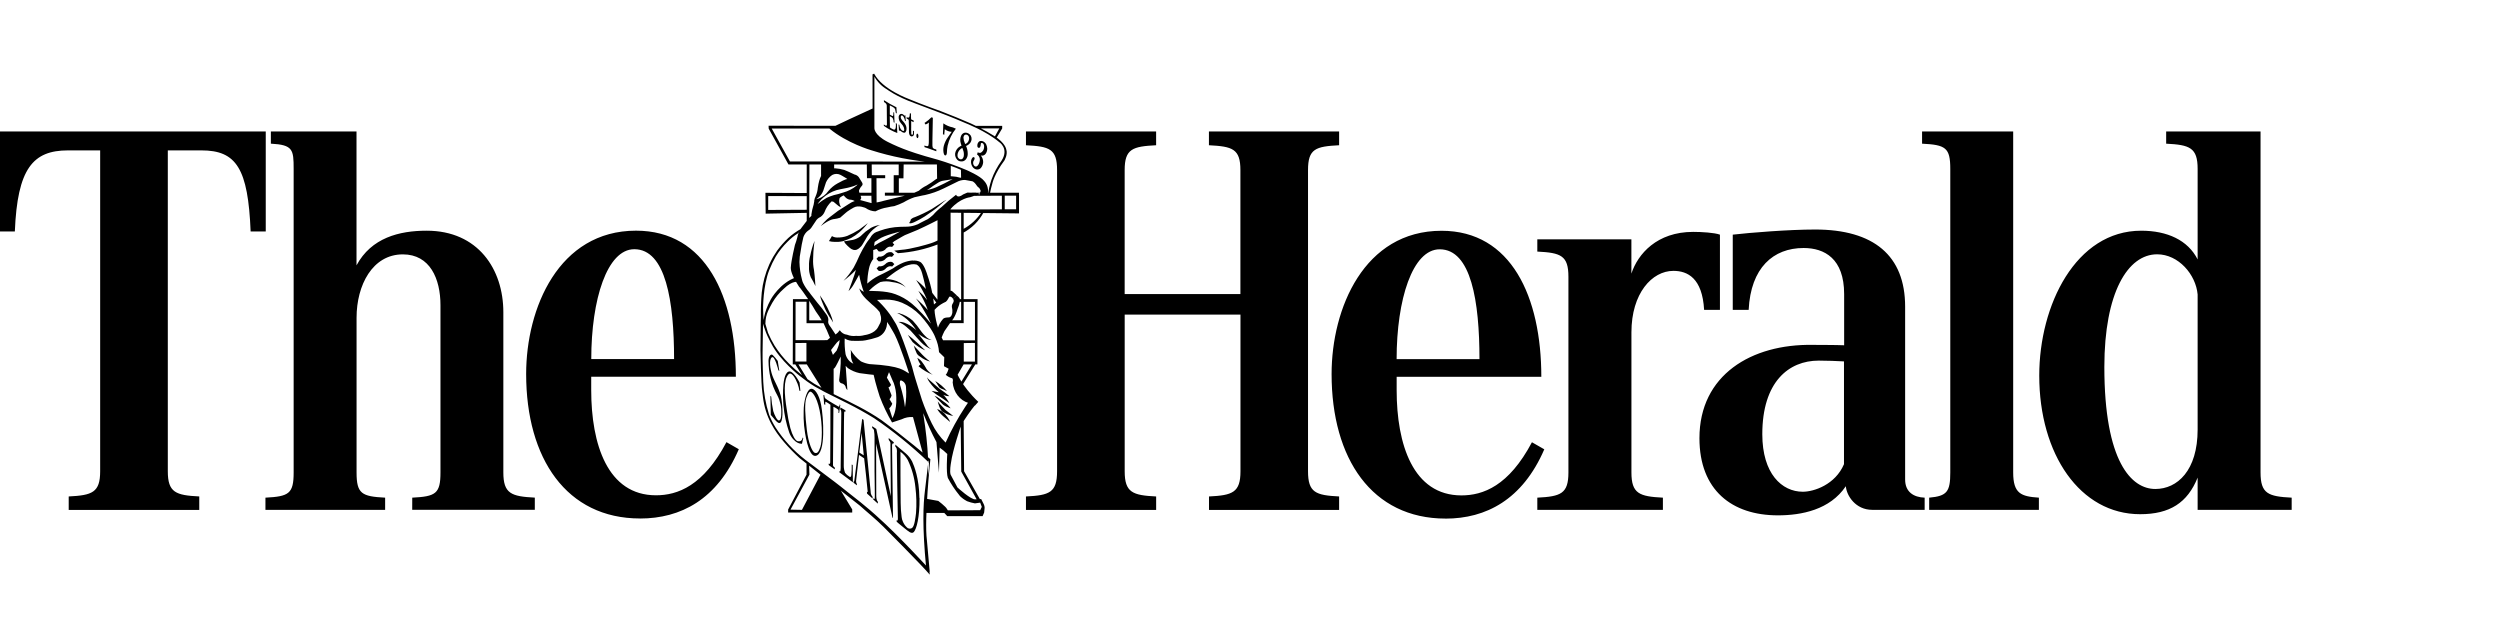 <svg width="187" height="48" viewBox="0 0 187 48" fill="none" xmlns="http://www.w3.org/2000/svg">
<path d="M68.518 38.386C68.567 37.741 68.552 37.091 68.472 36.449C68.401 35.737 68.207 35.043 67.898 34.4C67.76 34.161 67.575 33.954 67.354 33.791C67.354 33.791 67.354 37.145 67.37 37.618C67.372 37.971 67.396 38.324 67.442 38.674C67.454 38.79 67.484 38.904 67.532 39.009C67.597 39.168 67.692 39.31 67.811 39.425C67.859 39.487 67.928 39.528 68.005 39.54C68.082 39.552 68.16 39.534 68.224 39.489C68.405 39.362 68.473 38.742 68.518 38.384M68.781 37.247C68.795 38.705 68.556 39.569 68.354 39.794C68.185 39.983 67.909 39.709 67.649 39.506C67.389 39.303 67.072 39.028 67.072 39.028V38.899C67.072 38.899 67.127 38.973 67.145 38.914C67.158 38.867 67.163 38.818 67.161 38.77C67.161 38.77 67.135 37.547 67.116 36.352C67.097 35.114 67.086 33.901 67.086 33.901C67.101 33.79 67.096 33.676 67.073 33.566C67.052 33.503 67.016 33.446 66.969 33.399V33.256L67.764 33.927C67.951 34.091 68.107 34.292 68.226 34.518C68.38 34.854 68.756 35.785 68.77 37.241M65.309 37.35L65.662 37.67V37.525C65.63 37.494 65.605 37.456 65.59 37.413C65.561 37.32 65.546 37.224 65.545 37.126L65.533 33.179L66.754 38.703L66.797 38.751L66.725 33.306C66.725 33.259 66.74 33.215 66.768 33.179C66.773 33.172 66.78 33.167 66.787 33.163C66.795 33.16 66.803 33.158 66.812 33.158C66.82 33.158 66.828 33.16 66.836 33.163C66.844 33.167 66.85 33.172 66.856 33.179V33.083L66.474 32.763V32.89C66.497 32.938 66.528 32.981 66.561 33.019C66.626 33.093 66.605 33.289 66.605 33.289L66.636 37.118L65.548 32.087L65.24 31.878V32.007C65.24 32.033 65.328 32.046 65.373 32.174C65.404 32.375 65.419 32.578 65.416 32.782V35.248C65.416 35.74 65.451 37.239 65.431 37.298C65.411 37.356 65.343 37.266 65.343 37.266L65.309 37.35ZM64.609 34.059L64.454 32.394L64.276 33.851L64.609 34.059ZM65.271 37.167V37.294L64.858 36.925L64.845 36.782C64.845 36.782 64.898 36.856 64.903 36.766C64.907 36.675 64.638 34.284 64.638 34.284L64.254 34.027C64.254 34.027 64.065 35.741 64.049 35.853C64.029 35.937 64.029 36.025 64.049 36.109C64.058 36.143 64.073 36.175 64.094 36.204V36.301L63.843 36.109V36.013C63.843 36.013 63.878 36.05 63.902 35.965C63.925 35.882 64.49 31.338 64.49 31.338L64.593 31.401L65.123 36.751C65.118 36.85 65.138 36.949 65.183 37.037C65.209 37.083 65.239 37.126 65.271 37.166V37.167ZM62.915 30.712C62.915 30.775 62.928 30.89 62.928 30.89L62.883 34.812C62.889 34.94 62.884 35.068 62.869 35.196C62.845 35.319 62.781 35.245 62.781 35.245V35.323L63.795 36.076L63.782 34.78L63.708 34.749C63.714 35.016 63.704 35.282 63.678 35.548C63.638 35.769 63.524 35.644 63.524 35.644C63.405 35.575 63.3 35.482 63.216 35.372C63.15 35.209 63.115 35.035 63.113 34.859C63.113 34.859 63.123 31.003 63.142 30.858C63.162 30.714 63.232 30.809 63.232 30.809L63.246 30.697L62.864 30.474L62.848 30.634C62.864 30.639 62.878 30.649 62.888 30.663C62.899 30.678 62.906 30.694 62.908 30.712M61.733 30.275C61.733 30.275 61.71 30.051 61.762 30.05C61.887 30.112 62.005 30.186 62.115 30.275C62.115 30.275 62.115 34.368 62.1 34.581C62.084 34.793 61.997 34.662 61.997 34.662C61.997 34.662 61.987 34.752 61.981 34.773C61.975 34.795 62.443 35.109 62.443 35.109V34.98C62.443 34.98 62.309 34.883 62.309 34.812V34.634L62.339 30.424C62.471 30.479 62.594 30.553 62.707 30.647C62.72 30.68 62.727 30.716 62.727 30.752C62.727 30.788 62.72 30.823 62.707 30.856L62.765 30.903L62.855 30.294L62.795 30.247C62.795 30.247 62.816 30.247 62.795 30.343C62.773 30.438 62.735 30.423 62.735 30.423C62.735 30.423 61.909 29.953 61.767 29.83C61.625 29.707 61.678 29.59 61.678 29.59L61.589 29.541L61.648 30.248L61.733 30.275ZM61.365 33.428C61.493 33.038 61.545 31.832 61.306 30.69C61.068 29.548 60.699 29.297 60.629 29.297C60.56 29.297 60.475 29.329 60.321 29.746C60.166 30.164 60.227 31.106 60.35 32.148C60.474 33.189 60.772 33.824 60.953 33.876C61.132 33.928 61.236 33.818 61.365 33.428ZM60.997 34.1C60.442 34.17 60.188 32.291 60.144 31.827C60.111 31.465 60.101 31.101 60.114 30.737C60.114 30.076 60.31 29.25 60.6 29.104C60.889 28.958 61.267 29.473 61.423 30.306C61.581 31.14 61.812 33.996 60.997 34.1ZM58.602 30.328C58.664 31.016 58.808 31.693 59.03 32.34C59.097 32.528 59.196 32.698 59.323 32.844C59.427 32.964 59.553 33.063 59.691 33.132C59.785 33.173 59.884 33.195 59.985 33.196L60.086 32.764L60.028 32.733C60.028 32.733 60.028 33.068 59.676 33.004C59.48 32.967 59.267 32.55 59.118 32.027C59.002 31.574 58.913 31.114 58.853 30.65C58.662 29.466 58.602 28.418 58.97 28.009C59.196 27.757 59.496 28.279 59.662 28.711C59.725 28.876 59.77 29.049 59.794 29.227L59.868 29.241L59.81 28.617C59.81 28.617 59.323 27.64 58.971 27.801C58.394 28.06 58.61 30.41 58.602 30.33M57.897 31.324C58.021 31.465 58.18 31.66 58.31 31.643C58.588 31.606 58.564 30.603 58.455 29.882C58.348 29.161 57.966 28.623 57.778 28.104C57.59 27.587 57.515 26.877 57.735 26.727C57.955 26.578 58.22 27.689 58.22 27.689L58.294 27.752L58.176 27C58.062 26.839 57.934 26.689 57.794 26.551C57.661 26.451 57.485 26.63 57.485 27C57.487 27.426 57.536 27.85 57.632 28.264C57.745 28.726 57.918 29.168 58.146 29.577C58.36 29.986 58.461 30.445 58.441 30.907C58.441 31.221 58.392 31.434 58.264 31.452C58.137 31.468 57.935 31.062 57.838 30.745C57.761 30.387 57.71 30.025 57.684 29.659L57.626 29.61L57.655 31.036L57.905 31.324M73.429 14.052L73.5 14.503H73.843L73.807 14.072L73.736 13.777L73.5 13.522L73.192 13.246L72.883 13.071L71.875 12.58L71.892 13.385L72.722 13.464L73.429 14.052ZM71.118 12.291L70.081 12.236L70.098 13.628L71.118 13.281V12.291ZM61.401 35.455L59.985 38.138L59.13 38.122L60.544 35.503L60.516 34.632L60.328 34.475V35.503L58.953 38.112V38.34H63.746V38.106L62.639 36.275L61.394 35.436M69.691 22.17L70.208 22.871L70.384 22.758L69.6 21.734L69.691 22.17ZM73.496 10.703C73.526 10.723 73.551 10.749 73.57 10.78C73.588 10.811 73.601 10.846 73.606 10.883C73.628 11.016 73.601 11.153 73.531 11.268C73.401 11.451 73.29 11.436 73.29 11.436C73.235 11.436 73.182 11.419 73.136 11.388L73.084 11.556C73.139 11.591 73.186 11.64 73.222 11.697C73.259 11.756 73.283 11.822 73.292 11.891C73.3 12.048 73.259 12.205 73.173 12.333C73.036 12.541 72.899 12.426 72.899 12.426C72.861 12.395 72.832 12.356 72.814 12.311C72.795 12.265 72.787 12.215 72.79 12.165C72.792 12.099 72.815 12.035 72.856 11.983C72.938 11.864 72.888 11.788 72.888 11.788C72.826 11.704 72.744 11.788 72.744 11.788C72.687 11.855 72.65 11.936 72.637 12.023C72.615 12.185 72.655 12.349 72.749 12.482C72.815 12.577 72.909 12.643 73.014 12.671C73.076 12.685 73.139 12.683 73.2 12.667C73.261 12.65 73.317 12.618 73.362 12.575C73.47 12.449 73.533 12.291 73.542 12.126C73.543 11.946 73.481 11.771 73.367 11.633C73.437 11.653 73.512 11.648 73.58 11.62C73.649 11.591 73.707 11.54 73.746 11.474C73.812 11.365 73.847 11.24 73.846 11.112C73.84 11 73.811 10.89 73.763 10.789C73.707 10.686 73.618 10.607 73.51 10.564C73.439 10.538 73.362 10.534 73.288 10.554C73.242 10.579 73.203 10.615 73.172 10.658C73.141 10.703 73.12 10.754 73.11 10.808C73.069 11.009 73.172 11.047 73.172 11.047C73.194 11.058 73.218 11.061 73.241 11.057C73.264 11.052 73.285 11.039 73.301 11.021C73.341 10.959 73.361 10.885 73.358 10.81C73.358 10.671 73.443 10.693 73.443 10.693C73.461 10.695 73.478 10.701 73.493 10.712M72.164 10.789L72.226 10.933C72.371 10.884 72.497 10.79 72.588 10.666C72.639 10.592 72.669 10.504 72.675 10.413C72.68 10.322 72.66 10.232 72.618 10.152C72.578 10.089 72.525 10.036 72.463 9.996C72.402 9.957 72.334 9.932 72.263 9.923C72.186 9.914 72.108 9.931 72.042 9.973C71.974 10.016 71.921 10.08 71.891 10.155C71.814 10.338 71.806 10.543 71.869 10.732C71.869 10.732 71.965 11.054 72.033 11.208C72.095 11.356 72.114 11.521 72.089 11.681C72.089 11.681 72.047 11.944 71.845 11.917C71.79 11.907 71.739 11.879 71.701 11.838C71.66 11.795 71.633 11.741 71.623 11.683C71.61 11.531 71.654 11.38 71.746 11.258C71.812 11.17 71.898 11.1 71.998 11.053L71.946 10.886L71.826 10.941C71.667 11.028 71.543 11.17 71.478 11.341C71.445 11.428 71.433 11.522 71.444 11.614C71.456 11.707 71.489 11.795 71.542 11.872C71.578 11.93 71.626 11.98 71.684 12.016C71.741 12.05 71.805 12.071 71.87 12.073C71.936 12.082 72.003 12.075 72.065 12.052C72.129 12.028 72.186 11.99 72.232 11.94C72.288 11.875 72.33 11.8 72.356 11.719C72.383 11.636 72.393 11.549 72.386 11.463C72.382 11.27 72.336 11.08 72.254 10.906L72.173 10.717C72.111 10.586 72.075 10.443 72.066 10.297C72.066 10.297 72.075 10.068 72.253 10.068C72.29 10.068 72.326 10.078 72.36 10.096C72.393 10.115 72.422 10.141 72.445 10.174C72.468 10.216 72.483 10.262 72.488 10.31C72.493 10.358 72.488 10.407 72.474 10.453C72.463 10.509 72.442 10.562 72.41 10.61C72.379 10.657 72.34 10.696 72.295 10.725C72.256 10.747 72.216 10.768 72.175 10.788M70.562 9.224L70.531 10.034L70.628 10.091L70.669 9.665C70.821 9.785 71.002 9.853 71.189 9.86L70.912 10.251C70.776 10.44 70.67 10.655 70.604 10.884C70.556 11.056 70.547 11.236 70.577 11.412C70.61 11.629 70.7 11.622 70.7 11.622C70.819 11.652 70.828 11.416 70.828 11.416C70.831 11.243 70.85 11.07 70.882 10.902C70.993 10.429 71.204 9.993 71.499 9.627L71.274 9.531C71.016 9.481 70.772 9.377 70.557 9.224M69.229 9.313C69.323 9.285 69.408 9.234 69.477 9.163V10.492C69.477 10.492 69.492 10.915 69.404 10.927C69.404 10.927 69.368 10.963 69.141 10.887L69.152 11.005C69.152 11.005 69.577 11.141 70.038 11.316V11.186C69.791 11.114 69.757 11.096 69.745 10.89V10.485C69.745 10.104 69.759 9.479 69.776 8.808L69.667 8.775C69.533 8.915 69.386 9.039 69.229 9.145L69.153 9.192L69.229 9.313ZM68.613 9.997C68.571 9.997 68.54 10.078 68.545 10.165C68.549 10.252 68.587 10.333 68.628 10.333C68.669 10.333 68.702 10.254 68.698 10.165C68.693 10.076 68.659 9.997 68.613 9.997ZM67.813 8.767V8.86L67.874 8.896L67.934 8.931C67.981 8.967 67.972 9.022 67.978 9.067C67.985 9.112 67.978 9.139 67.978 9.139L67.989 9.474V9.89C67.991 9.965 68.009 10.04 68.041 10.106C68.051 10.126 68.065 10.143 68.083 10.156C68.1 10.175 68.12 10.188 68.143 10.197C68.165 10.204 68.19 10.207 68.213 10.204C68.239 10.2 68.264 10.191 68.286 10.177C68.314 10.156 68.335 10.129 68.349 10.097C68.362 10.065 68.368 10.029 68.364 9.994V9.811L68.327 9.791L68.289 9.772V9.991C68.289 10.081 68.231 10.086 68.206 10.076C68.196 10.071 68.186 10.064 68.179 10.055C68.172 10.045 68.167 10.034 68.165 10.023V9.925C68.165 9.846 68.165 9.791 68.157 9.741C68.149 9.691 68.157 9.635 68.157 9.561V9.047L68.253 9.096L68.34 9.137V9.016L68.245 8.973L68.151 8.926L68.141 8.69V8.483H68.055C68.056 8.548 68.05 8.613 68.038 8.676C68.034 8.701 68.026 8.726 68.014 8.748C68.004 8.769 67.987 8.785 67.966 8.794C67.946 8.803 67.923 8.804 67.902 8.797C67.877 8.792 67.852 8.783 67.83 8.77M67.382 8.819C67.374 8.794 67.371 8.767 67.374 8.742C67.377 8.716 67.385 8.69 67.397 8.668C67.397 8.668 67.459 8.579 67.551 8.686C67.627 8.786 67.675 8.906 67.692 9.035L67.752 9.068L67.721 8.611C67.714 8.624 67.703 8.634 67.69 8.641C67.677 8.647 67.662 8.65 67.648 8.647C67.618 8.618 67.587 8.591 67.555 8.565C67.527 8.543 67.494 8.529 67.46 8.523C67.425 8.516 67.389 8.519 67.356 8.53C67.315 8.548 67.281 8.579 67.258 8.617C67.233 8.657 67.221 8.703 67.221 8.749C67.218 8.831 67.229 8.913 67.256 8.99C67.282 9.066 67.323 9.136 67.375 9.196L67.53 9.387C67.591 9.472 67.628 9.572 67.636 9.677C67.636 9.677 67.651 9.801 67.563 9.796C67.563 9.796 67.477 9.796 67.372 9.652C67.323 9.57 67.291 9.479 67.279 9.384V9.34L67.213 9.311L67.243 9.784C67.284 9.726 67.397 9.818 67.397 9.818C67.452 9.872 67.519 9.908 67.592 9.923C67.618 9.931 67.645 9.931 67.67 9.923C67.696 9.915 67.719 9.899 67.736 9.879C67.785 9.812 67.81 9.73 67.806 9.646C67.81 9.529 67.78 9.412 67.721 9.311C67.681 9.237 67.633 9.169 67.577 9.107C67.525 9.057 67.479 9 67.44 8.939C67.412 8.903 67.392 8.862 67.38 8.819M67.052 8.024C66.728 7.869 66.415 7.691 66.115 7.492L66.123 7.63C66.164 7.653 66.203 7.682 66.239 7.713C66.27 7.739 66.295 7.772 66.311 7.811C66.327 7.85 66.334 7.893 66.33 7.935L66.342 9.286C66.342 9.286 66.366 9.506 66.147 9.336L66.111 9.305V9.412C66.424 9.638 66.763 9.818 67.118 9.95L67.085 9.253L67.004 9.211C67.016 9.31 67.016 9.411 67.004 9.511C67.004 9.511 66.99 9.771 66.814 9.679C66.636 9.587 66.601 9.576 66.567 9.528L66.554 8.69C66.611 8.716 66.665 8.748 66.718 8.783C66.742 8.799 66.763 8.821 66.778 8.847C66.825 8.939 66.848 9.043 66.844 9.147L66.91 9.177L66.883 8.42L66.824 8.392V8.545C66.824 8.545 66.824 8.712 66.754 8.679L66.558 8.574V7.883L66.759 7.987C66.966 8.094 66.962 8.206 66.962 8.206C66.993 8.347 67.008 8.446 67.008 8.446L67.078 8.486L67.052 8.024ZM57.523 31.003C57.272 30.21 57.126 29.387 57.091 28.555C57.091 28.555 57.025 26.787 57.041 26.333L57.074 24.215L57.157 24.486L57.285 24.809C57.285 24.809 57.093 24.384 57.079 23.068C57.079 23.068 57.066 21.391 57.541 20.199C57.681 19.845 57.847 19.502 58.035 19.176C58.283 18.774 58.575 18.408 58.906 18.084C59.146 17.837 59.412 17.622 59.7 17.445L59.928 17.11C59.579 17.304 59.254 17.538 58.958 17.807C58.655 18.096 58.377 18.411 58.129 18.748C57.954 19.01 57.901 19.097 57.829 19.22C57.707 19.426 57.675 19.518 57.541 19.782C57.244 20.445 57.054 21.151 56.979 21.875C56.924 22.487 56.903 23.102 56.913 23.718C56.913 23.718 56.897 24.109 56.883 26.21C56.883 26.21 56.93 28.726 57.019 29.315C57.019 29.315 57.034 29.467 57.071 29.729C57.157 30.419 57.365 31.085 57.687 31.688C58.17 32.63 59.073 33.589 59.803 34.26C59.803 34.26 62.484 36.394 63.654 37.298L64.324 37.826C64.818 38.277 65.488 38.806 66.089 39.408C66.089 39.408 68.984 42.31 69.546 42.984L69.51 42.571C69.51 42.571 67.253 40.086 65.594 38.616C65.594 38.616 64.893 37.954 63.407 36.809C63.407 36.809 62.667 36.206 61.824 35.586C61.824 35.586 61.144 35.083 60.244 34.397C59.366 33.723 58.61 32.901 58.007 31.969C57.818 31.665 57.656 31.344 57.524 31.01M57.312 23.685C57.379 23.395 57.465 23.192 57.766 22.649C57.999 22.248 58.291 21.891 58.631 21.595C59.283 20.953 59.725 21.075 59.685 21.125L59.545 20.747C58.354 21.14 57.662 22.384 57.662 22.384C57.07 23.454 57.111 24.178 57.111 24.178C57.145 24.733 57.687 25.687 57.687 25.687C58.335 26.972 59.817 28.116 59.817 28.116C60.175 28.404 60.549 28.669 60.937 28.907L61.707 29.33L63.423 30.186C64.091 30.521 64.745 30.886 65.381 31.278C66.82 32.257 68.177 33.353 69.439 34.556L69.192 36.646C69.05 37.775 68.98 39.356 69.275 42.458L69.544 42.783L69.332 40.41C69.121 38.793 69.592 34.352 69.592 34.352C68.052 32.99 65.941 31.429 65.941 31.429C64.842 30.679 63.757 30.158 62.448 29.522C61.623 29.121 61.134 28.843 60.907 28.703C60.223 28.272 59.588 27.766 59.014 27.193C58.605 26.789 58.244 26.339 57.937 25.852C57.75 25.545 57.586 25.224 57.447 24.892C57.315 24.468 57.25 24.222 57.25 24.222C57.253 24.039 57.273 23.858 57.31 23.68M69.905 11.969C68.884 11.755 67.891 11.42 66.948 10.971C65.014 10.102 65.408 9.721 65.383 9.709L65.37 8.07L63.487 8.937L62.047 9.621C63.356 10.714 65.163 11.236 65.163 11.236C66.687 11.72 68.261 12.028 69.854 12.153C70.109 12.183 70.497 12.176 70.497 12.176L70.994 12.234L69.905 11.969ZM74.037 14.513C74.089 14.244 74.153 13.979 74.228 13.718C74.228 13.718 74.382 13 75.127 12.007C75.127 12.007 75.405 11.556 75.264 11.16C75.264 11.16 75.197 10.691 74.384 10.179C73.631 9.708 72.838 9.306 72.014 8.978C72.014 8.978 71.285 8.661 70.354 8.308C70.354 8.308 68.893 7.789 68.071 7.441C67.926 7.379 66.009 6.691 65.383 5.509L65.265 5.563L65.272 9.666L65.306 9.721C65.306 9.721 65.306 10.225 66.619 10.895C66.888 11.034 67.585 11.256 67.889 11.382C68.586 11.686 69.314 11.911 70.06 12.052C71.04 12.344 71.998 12.718 72.925 13.171C72.925 13.171 73.873 13.696 73.729 14.469V14.497L73.865 14.581C73.915 14.399 73.919 14.205 73.875 14.021C73.833 13.839 73.743 13.672 73.616 13.536C73.34 13.161 72.268 12.708 72.268 12.708C71.577 12.416 70.871 12.163 70.153 11.948C68.682 11.552 67.957 11.278 67.957 11.278C67.42 11.088 66.896 10.863 66.387 10.607C65.339 10.067 65.405 9.569 65.405 9.569V5.733C65.63 6.132 65.957 6.462 66.351 6.69C66.351 6.69 67.032 7.219 68.39 7.71L70.238 8.408C70.238 8.408 71.207 8.765 72.219 9.209C72.219 9.209 73.747 9.799 74.717 10.611C74.717 10.611 75.507 11.096 74.918 12.018C74.602 12.453 74.348 12.931 74.163 13.438C74.04 13.811 73.949 14.194 73.889 14.582V14.602L74.028 14.565L74.037 14.512V14.513ZM71.981 17.447C72.666 17.099 73.227 16.545 73.588 15.862H73.421C73.087 16.386 72.627 16.817 72.085 17.113L72.001 17.135L71.981 17.447ZM67.166 18.938C68.212 18.869 69.24 18.639 70.216 18.255L70.233 17.936C69.979 18.074 69.713 18.18 69.439 18.255C69.439 18.255 68.141 18.651 67.374 18.692L66.891 18.75L67.166 18.938ZM65.73 18.807C65.812 18.821 65.897 18.817 65.978 18.795C66.059 18.772 66.136 18.732 66.201 18.678C66.249 18.61 66.311 18.553 66.381 18.51C66.432 18.477 66.49 18.455 66.551 18.448C66.611 18.442 66.672 18.449 66.729 18.47L66.891 18.287L66.729 18.128C66.636 18.103 66.539 18.106 66.447 18.135C66.355 18.166 66.272 18.221 66.207 18.295C66.149 18.366 66.075 18.422 65.991 18.458C65.908 18.493 65.818 18.505 65.73 18.495L65.564 18.613L65.73 18.807ZM65.717 19.543C65.8 19.558 65.885 19.554 65.967 19.531C66.049 19.509 66.125 19.468 66.19 19.413C66.239 19.349 66.3 19.294 66.37 19.254C66.421 19.221 66.479 19.201 66.54 19.194C66.6 19.186 66.661 19.193 66.719 19.213L66.882 19.032L66.719 18.873C66.626 18.848 66.528 18.851 66.437 18.881C66.344 18.911 66.261 18.966 66.196 19.04C66.133 19.102 66.056 19.147 65.973 19.174C65.89 19.201 65.803 19.207 65.717 19.193L65.556 19.361L65.717 19.543ZM65.734 20.265C65.817 20.28 65.903 20.276 65.984 20.254C66.066 20.231 66.142 20.191 66.207 20.136C66.256 20.072 66.317 20.018 66.387 19.977C66.438 19.945 66.496 19.924 66.556 19.917C66.616 19.91 66.677 19.917 66.734 19.937L66.898 19.754L66.734 19.597C66.641 19.572 66.543 19.575 66.452 19.605C66.359 19.635 66.276 19.69 66.212 19.764C66.148 19.825 66.072 19.871 65.988 19.898C65.906 19.924 65.819 19.931 65.734 19.917L65.571 20.084L65.734 20.265ZM73.649 37.989L73.406 38.351H70.618L70.857 38.609H73.498L73.615 38.338L73.649 37.989ZM69.103 38.365H70.963L70.714 38.153L69.174 38.14L69.103 38.365ZM71.453 28.338L72.091 27.232V25.453H70.343L70.93 27.141L71.453 28.338ZM72.71 27.242L71.785 28.751L71.838 28.833L71.894 28.962L72.971 27.231L72.71 27.242ZM61.494 25.448H60.321V27.21L61.553 29.18L62.357 29.573L62.355 27.425C61.995 27.809 61.843 27.49 61.843 27.49C61.699 27.337 61.605 27.145 61.571 26.938C61.536 26.727 61.562 26.511 61.647 26.316C61.929 25.635 62.213 25.435 62.213 25.435L61.494 25.448ZM59.468 27.222L60.114 28.256L60.332 28.41L60.495 28.516L59.701 27.222H59.468ZM62.394 12.932V12.271H61.416V13.52C61.535 13.32 61.701 13.159 61.898 13.055C62.052 12.975 62.221 12.932 62.393 12.932M71.859 31.696L71.901 35.272L73.165 37.551L73.264 37.518L73.418 37.551L72.113 35.249L72.08 31.324L71.859 31.696ZM60.429 22.377H59.312L59.298 27.257H60.95L60.806 27.045H59.494V25.659L60.381 25.649V25.444H59.509V22.568H60.328V24.175H61.715L61.592 23.963H60.532V22.37L60.429 22.377ZM72.925 25.65V27.049H71.878V27.257H73.11L73.123 22.374H71.555L71.732 22.578H72.927V25.464H71.973V25.663L72.925 25.65ZM71.905 23.958H71.237L70.929 24.169H72.094M70.12 22.562L70.292 22.821L71.104 22.062V15.667L70.127 16.189L70.12 22.561V22.562ZM72.083 15.807H71.894V23.987L72.082 24.172L72.083 15.807ZM76.218 14.633V14.417H72.86L72.307 14.652L76.218 14.633ZM74.94 14.584V15.658L71.09 15.669V15.909L76.223 15.963V14.581H76.005V15.653H75.154V14.571L74.94 14.584ZM73.207 9.606H74.747L74.371 10.296L74.493 10.391L74.964 9.606V9.414H72.834L73.207 9.606ZM67.594 12.265H67.223V13.104H66.849V14.413H66.189V14.634H67.96L68.542 14.418H67.233V13.338H67.578L67.594 12.265ZM65.212 13.104L65.203 12.255H64.838L64.849 13.33H65.181V14.417H64.136L64.164 14.639H65.18L65.201 15.49L65.571 15.427L65.561 13.33H66.212V13.104H65.212ZM60.357 14.439L57.255 14.422L57.271 15.981L60.381 15.921V15.69L57.462 15.703V14.664L60.364 14.673L60.357 14.439ZM60.343 12.275V16.827L60.53 16.591L60.544 12.275H60.342L60.343 12.275ZM64.575 9.414L57.49 9.405L57.498 9.619L58.977 12.302H71.197L70.501 12.091L59.087 12.076L57.725 9.614H64.818L64.575 9.414ZM69.951 28.496L70.259 28.977C70.351 29.051 70.456 29.103 70.568 29.13C70.659 29.168 70.75 29.211 70.838 29.259C70.586 28.955 70.284 28.697 69.947 28.495M70.527 31.113L71.06 31.56C71.06 31.56 71.051 31.392 70.658 30.938C70.538 30.822 70.401 30.726 70.251 30.655L70.096 30.597C70.216 30.792 70.363 30.967 70.53 31.113M70.487 30.778C70.733 30.954 71.011 31.068 71.302 31.113C71.302 31.113 71.009 30.879 70.726 30.666C70.726 30.666 70.531 30.468 70.282 30.197L70.141 30.028C70.141 30.028 70.282 30.639 70.487 30.781M70.509 30.24C70.509 30.24 70.607 30.369 71.108 30.545C70.972 30.349 70.798 30.181 70.598 30.052C70.434 29.922 70.263 29.801 70.087 29.688L69.9 29.606C69.9 29.606 70.249 29.982 70.509 30.24ZM69.537 28.599C69.737 28.875 69.967 29.123 70.222 29.34C70.222 29.34 69.864 29.281 69.678 29.234C69.678 29.234 70.141 29.588 70.33 29.692C70.33 29.692 70.614 29.869 71.016 30.163C70.896 29.928 70.74 29.713 70.554 29.527C70.698 29.602 70.856 29.638 71.016 29.633C70.791 29.44 70.554 29.263 70.306 29.101C70.306 29.101 69.754 28.642 69.448 28.36L69.34 28.219C69.379 28.359 69.447 28.489 69.537 28.599ZM68.862 27.257C68.8 27.29 68.747 27.338 68.709 27.398C69.03 27.669 69.389 27.883 69.773 28.033C69.584 27.92 69.421 27.769 69.295 27.587C69.295 27.587 69.001 27.022 68.751 26.858L68.611 26.764C68.667 26.942 68.751 27.11 68.86 27.257M68.551 26.398C68.617 26.521 68.715 26.62 68.833 26.682C69.054 26.856 69.307 26.981 69.573 27.045C69.296 26.838 69.04 26.602 68.811 26.341L68.349 25.847C68.404 26.037 68.472 26.221 68.557 26.398M68.265 25.588C68.545 25.853 68.865 26.064 69.21 26.21C69.21 26.21 68.677 25.681 68.231 25.305L67.906 25.047C68.015 25.235 68.135 25.416 68.265 25.588ZM67.829 23.871C68.097 24.109 68.335 24.386 68.535 24.692C68.535 24.692 67.775 24 67.21 24.083C67.427 24.172 67.629 24.298 67.807 24.458C68.017 24.628 68.211 24.821 68.384 25.035C68.384 25.035 68.699 25.401 68.884 25.588C69.111 25.832 69.386 26.016 69.688 26.129C69.526 26.041 69.391 25.911 69.297 25.752C69.297 25.752 68.972 25.318 68.681 24.965C68.681 24.965 69.297 25.447 69.691 25.435C69.569 25.401 69.455 25.345 69.354 25.268C69.165 25.104 68.997 24.918 68.853 24.713C68.68 24.456 68.487 24.213 68.277 23.987C67.986 23.727 67.641 23.538 67.267 23.432L67.105 23.408C67.361 23.528 67.601 23.682 67.822 23.868M61.495 22.585C61.495 22.585 61.614 22.857 61.722 23.127C61.821 23.325 61.931 23.518 62.049 23.703C62.049 23.703 62.114 23.786 62.322 24.126C62.274 23.908 62.204 23.696 62.114 23.492C61.968 23.15 61.797 22.819 61.602 22.503L61.333 22.093C61.37 22.263 61.424 22.428 61.494 22.585H61.495ZM60.604 19.117C60.534 19.381 60.504 19.656 60.515 19.93C60.497 20.208 60.542 20.487 60.647 20.741C60.777 20.951 60.894 21.171 60.995 21.399C60.995 21.399 60.95 20.634 60.886 20.199C60.83 19.923 60.808 19.642 60.821 19.361C60.827 19.024 60.849 18.688 60.886 18.354L60.929 18.019C60.784 18.379 60.675 18.753 60.604 19.136M63.148 18.09L63.234 18.218C63.335 18.334 63.444 18.44 63.56 18.537C63.64 18.608 63.733 18.66 63.833 18.689C63.915 18.712 64.002 18.708 64.082 18.678C64.168 18.643 64.245 18.591 64.31 18.525C64.398 18.457 64.472 18.369 64.527 18.267C64.646 18.079 64.766 17.866 64.766 17.866C64.9 17.61 65.077 17.379 65.29 17.184C65.668 16.848 65.853 16.82 65.853 16.82C65.606 16.85 65.367 16.926 65.148 17.043C65.01 17.132 64.875 17.227 64.744 17.326C64.672 17.4 64.596 17.468 64.516 17.531C64.428 17.631 64.324 17.714 64.208 17.777C64.042 17.878 63.858 17.942 63.666 17.965C63.393 18.024 63.144 18.047 63.144 18.047M63.136 18.01C63.316 17.951 63.493 17.881 63.666 17.801C63.881 17.681 64.084 17.54 64.274 17.378C64.511 17.174 64.726 16.941 64.915 16.684C64.915 16.684 64.536 16.991 64.252 17.187C63.97 17.365 63.676 17.518 63.372 17.647C63.128 17.735 62.87 17.775 62.611 17.766C62.477 17.766 62.345 17.729 62.23 17.659L62.006 18.034C62.144 18.074 62.287 18.094 62.429 18.092C62.63 18.105 62.831 18.09 63.028 18.045L63.129 18.02M70.811 14.94C70.67 15.003 70.535 15.082 70.409 15.175C70.409 15.175 70.138 15.343 69.68 15.646C69.275 15.874 68.858 16.074 68.43 16.244C68.313 16.274 68.206 16.336 68.122 16.422C68.122 16.422 68.134 16.491 68.046 16.62L68.021 16.655L68.003 16.679C68.003 16.679 68.068 16.784 68.48 16.573C68.72 16.459 68.953 16.329 69.178 16.186C69.178 16.186 69.439 16.01 69.754 15.785C69.947 15.651 70.131 15.506 70.307 15.351C70.472 15.21 70.634 15.067 70.634 15.067C70.696 15.031 70.755 14.989 70.809 14.94M68.215 27.425C68.186 27.306 68.098 27.054 68.098 27.054C67.294 24.615 66.99 24.186 66.99 24.186C66.624 23.531 66.156 22.939 65.603 22.434L66.256 22.41C66.674 22.406 67.088 22.486 67.475 22.647C67.974 22.861 68.431 23.174 68.824 23.571C69.748 24.596 69.956 25.229 69.956 25.229C70.115 25.578 70.212 25.956 70.24 26.343L70.631 26.722L70.609 27.392L70.957 27.582C70.848 27.96 70.739 28.033 70.739 28.033C70.878 28.159 71.041 28.248 71.217 28.293C71.326 28.363 71.26 28.599 71.26 28.599C71.288 28.957 71.416 29.296 71.626 29.571C71.837 29.847 72.12 30.046 72.437 30.141L72.922 30.346C73.025 30.224 73.176 30.058 73.176 30.058C71.892 28.838 71.544 27.831 71.544 27.831C71.244 26.94 70.874 26.076 70.437 25.245C70.497 25.081 70.566 24.922 70.645 24.77L71.147 24.044C71.147 24.044 71.415 23.822 71.639 23.073C71.639 23.073 71.857 22.59 71.793 22.353C71.793 22.353 71.779 22.259 71.563 22.101L71.288 22.366C71.393 22.483 71.314 22.628 71.249 22.726C71.203 22.807 71.188 22.902 71.205 22.994C71.239 23.123 71.249 23.257 71.234 23.39C71.234 23.39 71.191 23.744 70.959 23.744C70.959 23.744 70.604 23.729 70.516 23.886C70.357 24.067 70.236 24.28 70.161 24.51C70.051 24.154 69.971 23.79 69.922 23.42L69.906 23.192V23.175C70.087 22.97 70.304 22.799 70.546 22.672C70.617 22.642 70.688 22.607 70.755 22.568C70.818 22.512 70.871 22.445 70.91 22.37C70.937 22.313 70.969 22.257 71.003 22.203C71.003 22.203 71.128 22.114 71.29 22.355L71.564 22.09C71.449 21.978 71.33 21.87 71.207 21.767C71.177 21.753 71.145 21.746 71.113 21.745C71.081 21.744 71.048 21.749 71.018 21.761C70.955 21.785 70.904 21.833 70.874 21.894C70.715 22.107 70.529 22.293 70.322 22.448C70.322 22.448 70.148 22.548 69.953 22.692L69.86 22.771C69.836 22.504 69.797 22.239 69.745 21.976C69.652 21.485 69.521 21.001 69.354 20.531C69.354 20.531 69.124 19.723 68.805 19.578C68.637 19.502 68.451 19.473 68.267 19.496L68.576 19.801C68.576 19.801 68.819 19.887 68.975 20.442C69.141 21.032 69.255 21.616 69.255 21.616C69.037 21.366 68.792 21.141 68.525 20.945C68.849 21.412 69.127 21.915 69.354 22.446C69.16 22.189 68.937 21.956 68.69 21.751C68.998 22.267 68.934 22.167 68.934 22.167C69.12 22.494 69.274 22.837 69.397 23.192C69.124 22.877 68.829 22.586 68.514 22.322L68.782 22.688C69.097 23.172 69.382 23.679 69.637 24.205C68.722 23.103 68.151 22.67 68.151 22.67C67.8 22.385 67.404 22.162 66.98 22.008C66.291 21.73 64.993 21.763 64.993 21.763L65.07 21.681C65.3 21.449 65.562 21.252 65.848 21.097C66.139 21.027 66.44 21.027 66.731 21.097C67.46 21.174 67.77 21.522 67.77 21.522C67.231 20.851 66.264 20.873 66.264 20.873L66.471 20.705C67.273 20.066 67.717 19.897 67.717 19.897C67.871 19.838 68.031 19.796 68.192 19.77C68.433 19.738 68.675 19.793 68.884 19.926L68.268 19.481C68.024 19.501 67.785 19.557 67.556 19.649C67.289 19.762 67.034 19.905 66.794 20.077C66.794 20.077 66.138 20.439 65.716 20.628C65.412 20.783 65.128 20.98 64.87 21.213C64.876 20.831 64.919 20.45 65.001 20.077C65.048 19.85 65.137 19.637 65.261 19.449L65.317 19.377V18.726L65.373 18.43L65.425 18.095L65.752 17.881C66.155 17.596 67.318 17.325 67.318 17.325C66.873 17.585 66.198 17.94 66.198 17.94C65.895 18.08 65.603 18.243 65.325 18.43L65.266 18.723C65.515 18.627 65.768 18.556 65.768 18.556C66.155 18.52 66.23 18.335 66.23 18.335C66.297 18.274 66.377 18.23 66.464 18.205C66.549 18.18 66.639 18.177 66.726 18.195L66.881 18.05C67.439 17.715 67.684 17.589 67.684 17.589L68.631 17.199C69.371 16.863 70.187 16.44 70.187 16.44L71.08 15.718L71.108 15.629C71.817 14.819 72.56 14.754 72.56 14.754C72.806 14.683 73.044 14.582 73.269 14.452L73.422 14.472L73.577 14.427C73.596 14.32 73.588 14.21 73.555 14.107C73.523 14.005 73.465 13.914 73.387 13.841C73.282 13.792 73.188 13.722 73.112 13.634C72.981 13.504 72.823 13.408 72.65 13.352C72.389 13.242 72.104 13.222 71.834 13.295C71.629 13.233 71.417 13.197 71.203 13.188C71.203 13.188 70.588 13.15 70.256 13.295C70.172 13.319 70.092 13.354 70.016 13.401C69.787 13.578 69.548 13.74 69.298 13.885C69.092 13.983 68.901 14.111 68.732 14.265C68.475 14.395 68.205 14.499 67.928 14.574C67.928 14.574 67.004 14.811 66.132 15.012C65.82 15.107 65.498 15.167 65.173 15.19L64.347 14.965L64.424 14.811C64.413 14.758 64.399 14.707 64.38 14.657C64.38 14.657 64.217 14.348 64.262 14.217C64.315 14.092 64.388 13.978 64.478 13.882C64.478 13.882 64.585 13.8 64.465 13.622C64.465 13.622 64.345 13.433 64.238 13.254C64.16 13.151 64.047 13.079 63.921 13.054C63.921 13.054 63.902 13.042 63.661 12.934C63.661 12.934 63.399 12.805 63.15 12.71C62.93 12.646 62.704 12.606 62.475 12.59C62.475 12.59 61.86 12.557 61.53 12.995C61.53 12.995 61.289 13.207 61.172 14.049C61.154 14.262 61.102 14.47 61.017 14.665C60.955 14.782 60.914 14.91 60.897 15.044L61.051 14.902C61.136 14.847 61.218 14.783 61.289 14.709C61.415 14.584 61.514 14.432 61.581 14.262C61.581 14.262 61.602 14.204 61.787 13.635C61.891 13.409 62.051 13.22 62.249 13.088C62.344 13.037 62.449 13.01 62.556 13.008C62.663 13.007 62.769 13.031 62.865 13.079C62.865 13.079 63.105 13.208 63.29 13.325L63.388 13.397C63.388 13.397 63.322 13.338 62.647 13.718C62.39 13.86 62.157 14.052 61.962 14.286C61.778 14.552 61.515 14.753 61.211 14.86L61.048 14.901L60.918 14.986C60.9 15.078 60.846 15.351 60.83 15.472L61.109 15.329C61.287 15.054 61.51 14.816 61.767 14.629C62.094 14.387 62.464 14.226 62.855 14.155C63.279 14.085 63.574 14.003 63.574 14.003C63.772 13.957 63.965 13.889 64.15 13.8L64.074 13.882C63.779 14.128 63.434 14.306 63.063 14.403C62.837 14.482 62.608 14.545 62.375 14.594C62.194 14.649 62.016 14.716 61.843 14.794C61.602 14.934 61.372 15.092 61.154 15.265L60.846 15.352C60.776 15.577 60.724 15.807 60.692 16.04V16.145L60.521 16.313C60.521 16.313 60.23 16.649 59.997 16.976C59.81 17.196 59.684 17.471 59.635 17.767C59.588 17.955 59.531 18.139 59.461 18.319C59.461 18.319 59.178 19.493 59.154 19.996C59.154 19.996 59.099 20.218 59.4 20.834C59.4 20.834 59.488 21.002 59.763 21.436C59.763 21.436 59.821 21.468 60.449 22.375L60.776 22.879C60.928 23.156 61.099 23.422 61.286 23.674C61.394 23.873 61.611 24.193 61.611 24.193C61.676 24.331 61.743 24.483 61.807 24.63L62.115 24.443L62.011 24.287C61.953 24.192 61.934 24.078 61.958 23.969C61.99 23.696 61.751 23.435 61.751 23.435C61.572 23.17 61.376 22.917 61.165 22.677C60.652 22.038 60.532 21.86 60.532 21.86C60.348 21.649 60.193 21.414 60.07 21.161C60.03 21.078 60.001 20.99 59.984 20.9C59.872 20.474 59.81 20.037 59.799 19.597C59.801 19.329 59.83 19.062 59.887 18.802L59.972 18.282L60.093 17.737C60.158 17.55 60.275 17.385 60.43 17.263C60.56 17.189 60.669 17.079 60.746 16.944L61.008 16.553C61.089 16.408 61.215 16.295 61.366 16.231C61.502 16.141 61.608 16.013 61.674 15.864C61.786 15.556 61.969 15.28 62.209 15.059L62.349 15.096L62.631 15.332C62.709 15.41 62.802 15.466 62.904 15.5C62.835 15.384 62.791 15.256 62.774 15.122C62.761 15.027 62.769 14.93 62.796 14.838C62.806 14.756 63.104 14.613 63.104 14.613L63.246 14.766C63.329 14.852 63.436 14.911 63.553 14.934C63.688 14.932 63.82 14.969 63.935 15.039C63.761 15.094 63.596 15.178 63.446 15.287C63.13 15.495 62.683 15.773 62.683 15.773C62.139 16.178 61.867 16.4 61.867 16.4C61.697 16.56 61.538 16.731 61.39 16.912C62.129 16.353 62.379 16.389 62.379 16.389C62.537 16.371 62.692 16.336 62.842 16.283C63.261 15.909 63.396 15.811 63.396 15.811C63.546 15.706 63.7 15.611 63.858 15.525C64.23 15.313 64.752 15.561 64.752 15.561C64.97 15.714 65.221 15.8 65.48 15.81C65.76 15.663 66.062 15.562 66.373 15.514C66.545 15.472 66.719 15.44 66.894 15.418C67.133 15.341 67.367 15.245 67.592 15.133C67.849 14.979 68.118 14.852 68.398 14.755C68.952 14.624 69.19 14.588 69.19 14.588C69.67 14.481 70.135 14.317 70.577 14.1L70.635 13.721C70.573 13.752 70.402 13.84 70.183 13.936C69.958 14.049 69.721 14.133 69.477 14.184L69.335 14.219C69.335 14.219 69.644 14.031 69.771 13.922C69.771 13.922 69.966 13.793 70.173 13.663C70.303 13.579 70.448 13.526 70.598 13.509C70.598 13.509 70.804 13.472 71.262 13.402C71.262 13.402 70.946 13.545 70.626 13.726L70.568 14.105L71.565 13.616C71.753 13.51 71.966 13.457 72.181 13.46C72.477 13.511 72.667 13.548 72.667 13.548C72.84 13.548 73.012 13.813 73.012 13.813C73.068 13.911 73.145 13.995 73.238 14.058C73.292 14.093 73.358 14.283 73.358 14.283L73.255 14.547L73.004 14.406C72.744 14.418 72.356 14.406 72.356 14.406C72.18 14.476 72.047 14.541 72.047 14.541C71.602 14.876 71.516 14.566 71.516 14.566C71.137 14.852 70.773 15.159 70.425 15.488C70.196 15.66 69.984 15.858 69.794 16.08C69.414 16.424 69.284 16.446 69.284 16.446L68.86 16.661C68.732 16.745 68.592 16.809 68.445 16.85C68.23 16.92 68.007 16.957 67.783 16.957C67.505 16.957 67.321 16.968 67.321 16.968C66.808 16.984 66.3 17.081 65.816 17.256C65.816 17.256 65.734 17.284 65.696 17.304L65.55 17.353C65.454 17.392 65.368 17.448 65.294 17.521C65.256 17.558 65.22 17.598 65.187 17.64C65.127 17.743 65.059 17.843 64.985 17.936C64.909 18.02 65.103 17.797 65.029 17.881C64.701 18.249 64.285 19.122 64.285 19.122C64.157 19.427 64.013 19.723 63.856 20.011C63.635 20.372 63.38 20.705 63.093 21.005C63.423 20.76 63.734 20.486 64.025 20.187C63.937 20.554 63.469 21.775 63.469 21.775C63.618 21.636 63.747 21.471 63.85 21.288C64.111 20.838 64.263 20.554 64.263 20.554C64.344 20.991 64.46 21.42 64.612 21.834C64.484 21.77 64.368 21.681 64.273 21.574C64.383 22.018 64.85 22.427 64.85 22.427C65.123 22.699 65.374 22.9 65.374 22.9C65.527 23.032 65.67 23.179 65.797 23.34L65.891 23.675C65.919 23.826 65.907 23.983 65.856 24.128C65.804 24.242 65.746 24.354 65.682 24.463C65.417 24.986 64.662 25.067 64.662 25.067C64.46 25.124 64.248 25.143 64.039 25.122C63.809 25.154 63.576 25.124 63.359 25.036C63.251 25.027 63.145 24.992 63.053 24.934C62.957 24.875 62.876 24.795 62.816 24.7C62.732 24.826 62.625 24.935 62.5 25.02L62.114 24.434L61.806 24.611C61.929 24.899 62.082 25.268 62.082 25.268C61.524 25.719 61.485 26.038 61.485 26.038C61.433 26.521 61.526 27.009 61.75 27.439C61.935 27.943 62.412 27.545 62.412 27.545C62.548 27.406 62.809 26.804 62.901 26.636L62.593 26.21C62.457 26.365 62.303 26.546 62.303 26.546L62.163 26.18L62.446 25.811C62.547 25.665 62.668 25.537 62.805 25.433C62.791 25.647 62.739 25.856 62.651 26.049L62.577 26.229L62.885 26.664C62.896 27 62.885 27.337 62.852 27.672L62.776 28.356C62.776 28.356 62.7 28.642 63.016 28.692C63.116 28.731 63.198 28.807 63.244 28.905C63.259 29.009 63.309 29.106 63.384 29.178L63.255 27.366L63.419 27.533C63.688 27.717 63.987 27.846 64.301 27.911C64.746 27.982 65.368 28.041 65.368 28.041L65.428 28.057H65.487L66.387 28.049L66.458 27.857L67.561 27.827L68.013 27.941C67.576 27.735 67.512 27.377 65.031 27.233C64.812 27.195 64.6 27.128 64.4 27.032C64.087 26.799 63.824 26.505 63.628 26.166L63.651 26.344C63.643 26.475 63.647 26.605 63.661 26.735C63.684 26.906 63.744 27.068 63.836 27.208C63.693 27.144 63.567 27.048 63.468 26.927C63.365 26.801 63.291 26.655 63.249 26.498C63.188 26.107 63.166 25.711 63.183 25.315L63.356 25.409C63.469 25.453 63.586 25.482 63.705 25.493C64.141 25.503 64.331 25.493 64.331 25.493C64.817 25.509 65.679 25.209 65.679 25.209C65.89 25.12 66.066 24.964 66.182 24.765C66.302 24.562 66.362 24.323 66.349 24.083L66.513 24.319C66.72 24.654 66.925 25.029 66.925 25.029C67.35 25.866 68.003 27.941 68.003 27.941L66.81 27.558L66.78 28.43C67.756 28.263 67.766 28.922 67.766 28.922C67.809 29.437 67.785 29.955 67.693 30.463C67.629 29.945 67.519 29.435 67.367 28.937C67.309 28.795 67.294 28.638 67.324 28.488L68.094 28.089L66.485 27.8C66.638 28.181 66.854 28.654 66.854 28.654C66.977 28.998 67.041 29.365 67.043 29.736C67.086 30.762 66.752 31.276 66.752 31.276L66.514 30.541C66.619 30.448 66.697 30.328 66.739 30.193L66.535 29.858C66.613 29.78 66.666 29.682 66.69 29.574L66.458 28.974C66.503 28.961 66.543 28.936 66.576 28.902C66.609 28.867 66.634 28.825 66.648 28.778L66.34 28.248L66.512 27.797L65.339 28.003C65.5 28.738 65.801 29.659 65.801 29.659C66.056 30.334 66.365 30.984 66.725 31.6L67.442 31.364C67.707 31.232 67.999 31.174 68.292 31.196L69.087 34.13C69.192 34.488 69.346 34.185 69.451 34.488C69.628 35.002 69.243 36.371 69.243 36.371C69.204 36.701 69.181 37.035 69.173 37.368C69.157 37.858 69.164 38.15 69.164 38.15L70.626 38.158L70.716 37.92C70.548 37.759 70.37 37.608 70.184 37.468L69.312 37.312C69.221 36.798 69.259 36.269 69.423 35.774C69.423 35.774 69.439 34.835 69.423 34.337C69.369 33.249 69.254 32.165 69.08 31.09L69.058 30.901C69.346 31.645 69.676 32.37 70.048 33.069L70.233 35.358L70.287 33.483C70.489 33.623 70.679 33.782 70.856 33.958C70.856 33.958 70.757 35.335 70.899 35.748C71.139 36.202 71.423 36.631 71.747 37.029C71.747 37.029 71.856 37.229 72.335 37.49C72.527 37.563 72.725 37.618 72.925 37.653L73.318 37.597L73.438 37.915L73.318 38.163L70.9 38.175L70.737 37.93C70.557 38.066 70.543 38.09 70.554 38.074L70.832 38.369H73.43L73.634 38.051C73.698 37.896 73.546 37.637 73.546 37.637L73.392 37.328L72.957 37.352C72.642 37.401 71.616 36.461 71.616 36.461L71.107 35.504C71.019 35.254 71.128 34.651 71.128 34.651C71.257 33.644 71.898 31.8 71.898 31.8C72.206 31.276 72.552 30.776 72.934 30.304L72.432 30.083L72.191 30.443C71.635 31.29 71.147 32.181 70.732 33.106C70.31 32.69 69.961 32.205 69.699 31.672C69.417 31.099 69.17 30.51 68.959 29.906C68.525 28.535 68.383 28.037 68.383 28.037L68.186 27.302M47.445 18.641C49.798 18.641 50.421 22.528 50.421 26.858H44.227C44.227 22.381 45.417 18.641 47.445 18.641ZM47.878 38.785C50.908 38.785 53.639 37.372 55.263 33.602L54.339 33.072C52.608 36.342 50.689 37.048 49.066 37.048C45.44 37.048 44.223 33.218 44.223 29.186V28.178H55.043C55.043 22.201 52.797 17.254 47.576 17.254C41.788 17.254 39.356 23.054 39.356 27.973C39.356 34.307 42.384 38.782 47.875 38.782M30.833 38.135H40.004V37.222C38.245 37.132 37.65 36.928 37.65 35.336V23.352C37.65 20.141 35.757 17.256 31.915 17.256C29.86 17.256 27.776 17.787 26.667 19.848V9.833H20.261V10.746C21.91 10.834 21.965 11.187 21.965 12.632V35.339C21.965 36.93 21.613 37.135 19.855 37.225V38.138H28.808V37.225C27.051 37.135 26.671 36.93 26.671 35.338V23.769C26.671 21.324 27.863 19.027 30.134 19.027C32.162 19.027 32.947 20.852 32.947 22.827V35.339C32.947 36.93 32.594 37.135 30.836 37.225L30.833 38.135ZM18.744 17.312H19.878V9.833H0V17.316H1.11C1.3 12.604 2.463 11.249 5.087 11.249H7.492V35.25C7.492 36.841 6.898 37.047 5.139 37.135V38.141H14.905V37.134C13.147 37.047 12.552 36.841 12.552 35.25V11.249H15.067C17.685 11.249 18.557 12.604 18.747 17.316M164.383 22.027V32.129C164.383 35.191 162.868 36.576 161.218 36.576C159.433 36.576 157.405 34.544 157.405 27.446C157.405 21.88 159.163 19.022 161.354 19.022C162.949 19.022 164.249 20.531 164.383 22.027ZM164.383 38.137H171.417V37.225C169.658 37.135 169.089 36.93 169.089 35.338V9.834H162.029V10.747C163.789 10.835 164.383 11.041 164.383 12.633V19.405C163.653 17.963 162.111 17.257 160.163 17.257C155.267 17.257 152.536 22.823 152.536 28.095C152.536 33.985 155.593 38.462 160.083 38.462C162.3 38.462 163.625 37.608 164.383 35.724V38.137ZM144.015 38.137H152.509V37.225C151.182 37.135 150.586 36.93 150.586 35.338V9.834H143.771V10.747C145.53 10.835 145.881 11.041 145.881 12.633V35.339C145.881 36.782 145.638 37.106 144.302 37.225V38.138L144.015 38.137ZM137.93 27.033V34.721C137.28 36.253 135.684 36.782 134.85 36.782C133.281 36.782 131.82 35.428 131.82 32.481C131.82 28.564 133.795 26.974 136.04 26.974C136.554 26.974 137.528 27.004 137.934 27.033M140.043 38.137H143.964V37.225C143.154 37.195 142.504 36.811 142.504 35.869V22.94C142.504 19.111 140.15 17.168 135.771 17.168C133.796 17.168 130.901 17.404 129.61 17.552V23.176H130.8C130.955 20.026 132.638 18.551 134.911 18.551C136.48 18.551 137.942 19.348 137.942 21.997V25.826C137.264 25.797 136.075 25.805 135.588 25.797C131.018 25.72 127.118 28.036 127.118 32.777C127.118 36.664 129.55 38.548 132.986 38.548C134.746 38.548 136.882 38.137 138.068 36.368C138.122 37.077 138.798 38.136 140.043 38.136M127.677 23.176H128.651V17.552C128.245 17.404 127.299 17.345 126.648 17.345C123.942 17.345 122.51 18.994 122.028 20.466V17.904H114.991V18.818C116.75 18.907 117.318 19.111 117.318 20.703V35.339C117.318 36.93 116.75 37.135 114.991 37.225V38.138H124.385V37.225C122.627 37.135 122.031 36.93 122.031 35.338V24.855C122.031 21.939 123.571 20.261 125.169 20.261C126.224 20.261 127.334 20.792 127.468 23.177H127.677V23.176ZM107.688 18.648C110.041 18.648 110.664 22.536 110.664 26.865H104.467C104.467 22.388 105.659 18.648 107.688 18.648ZM108.12 38.793C111.15 38.793 113.882 37.38 115.513 33.609L114.589 33.08C112.858 36.349 110.937 37.056 109.314 37.056C105.69 37.056 104.47 33.225 104.47 29.193V28.187H115.291C115.291 22.208 113.045 17.262 107.827 17.262C102.038 17.262 99.603 23.062 99.603 27.98C99.603 34.315 102.631 38.79 108.123 38.79M90.433 38.143V37.136C92.191 37.05 92.787 36.843 92.787 35.252V23.53H84.127V35.252C84.127 36.843 84.723 37.049 86.48 37.136V38.143H76.742V37.136C78.502 37.05 79.069 36.843 79.069 35.252V12.721C79.069 11.129 78.502 10.954 76.742 10.864V9.833H86.478V10.864C84.721 10.954 84.125 11.129 84.125 12.721V21.998H92.782V12.721C92.782 11.129 92.186 10.954 90.428 10.864V9.833H100.166V10.864C98.408 10.954 97.84 11.129 97.84 12.721V35.249C97.84 36.841 98.408 37.047 100.166 37.135V38.141L90.433 38.143Z" fill="black"/>
</svg>
